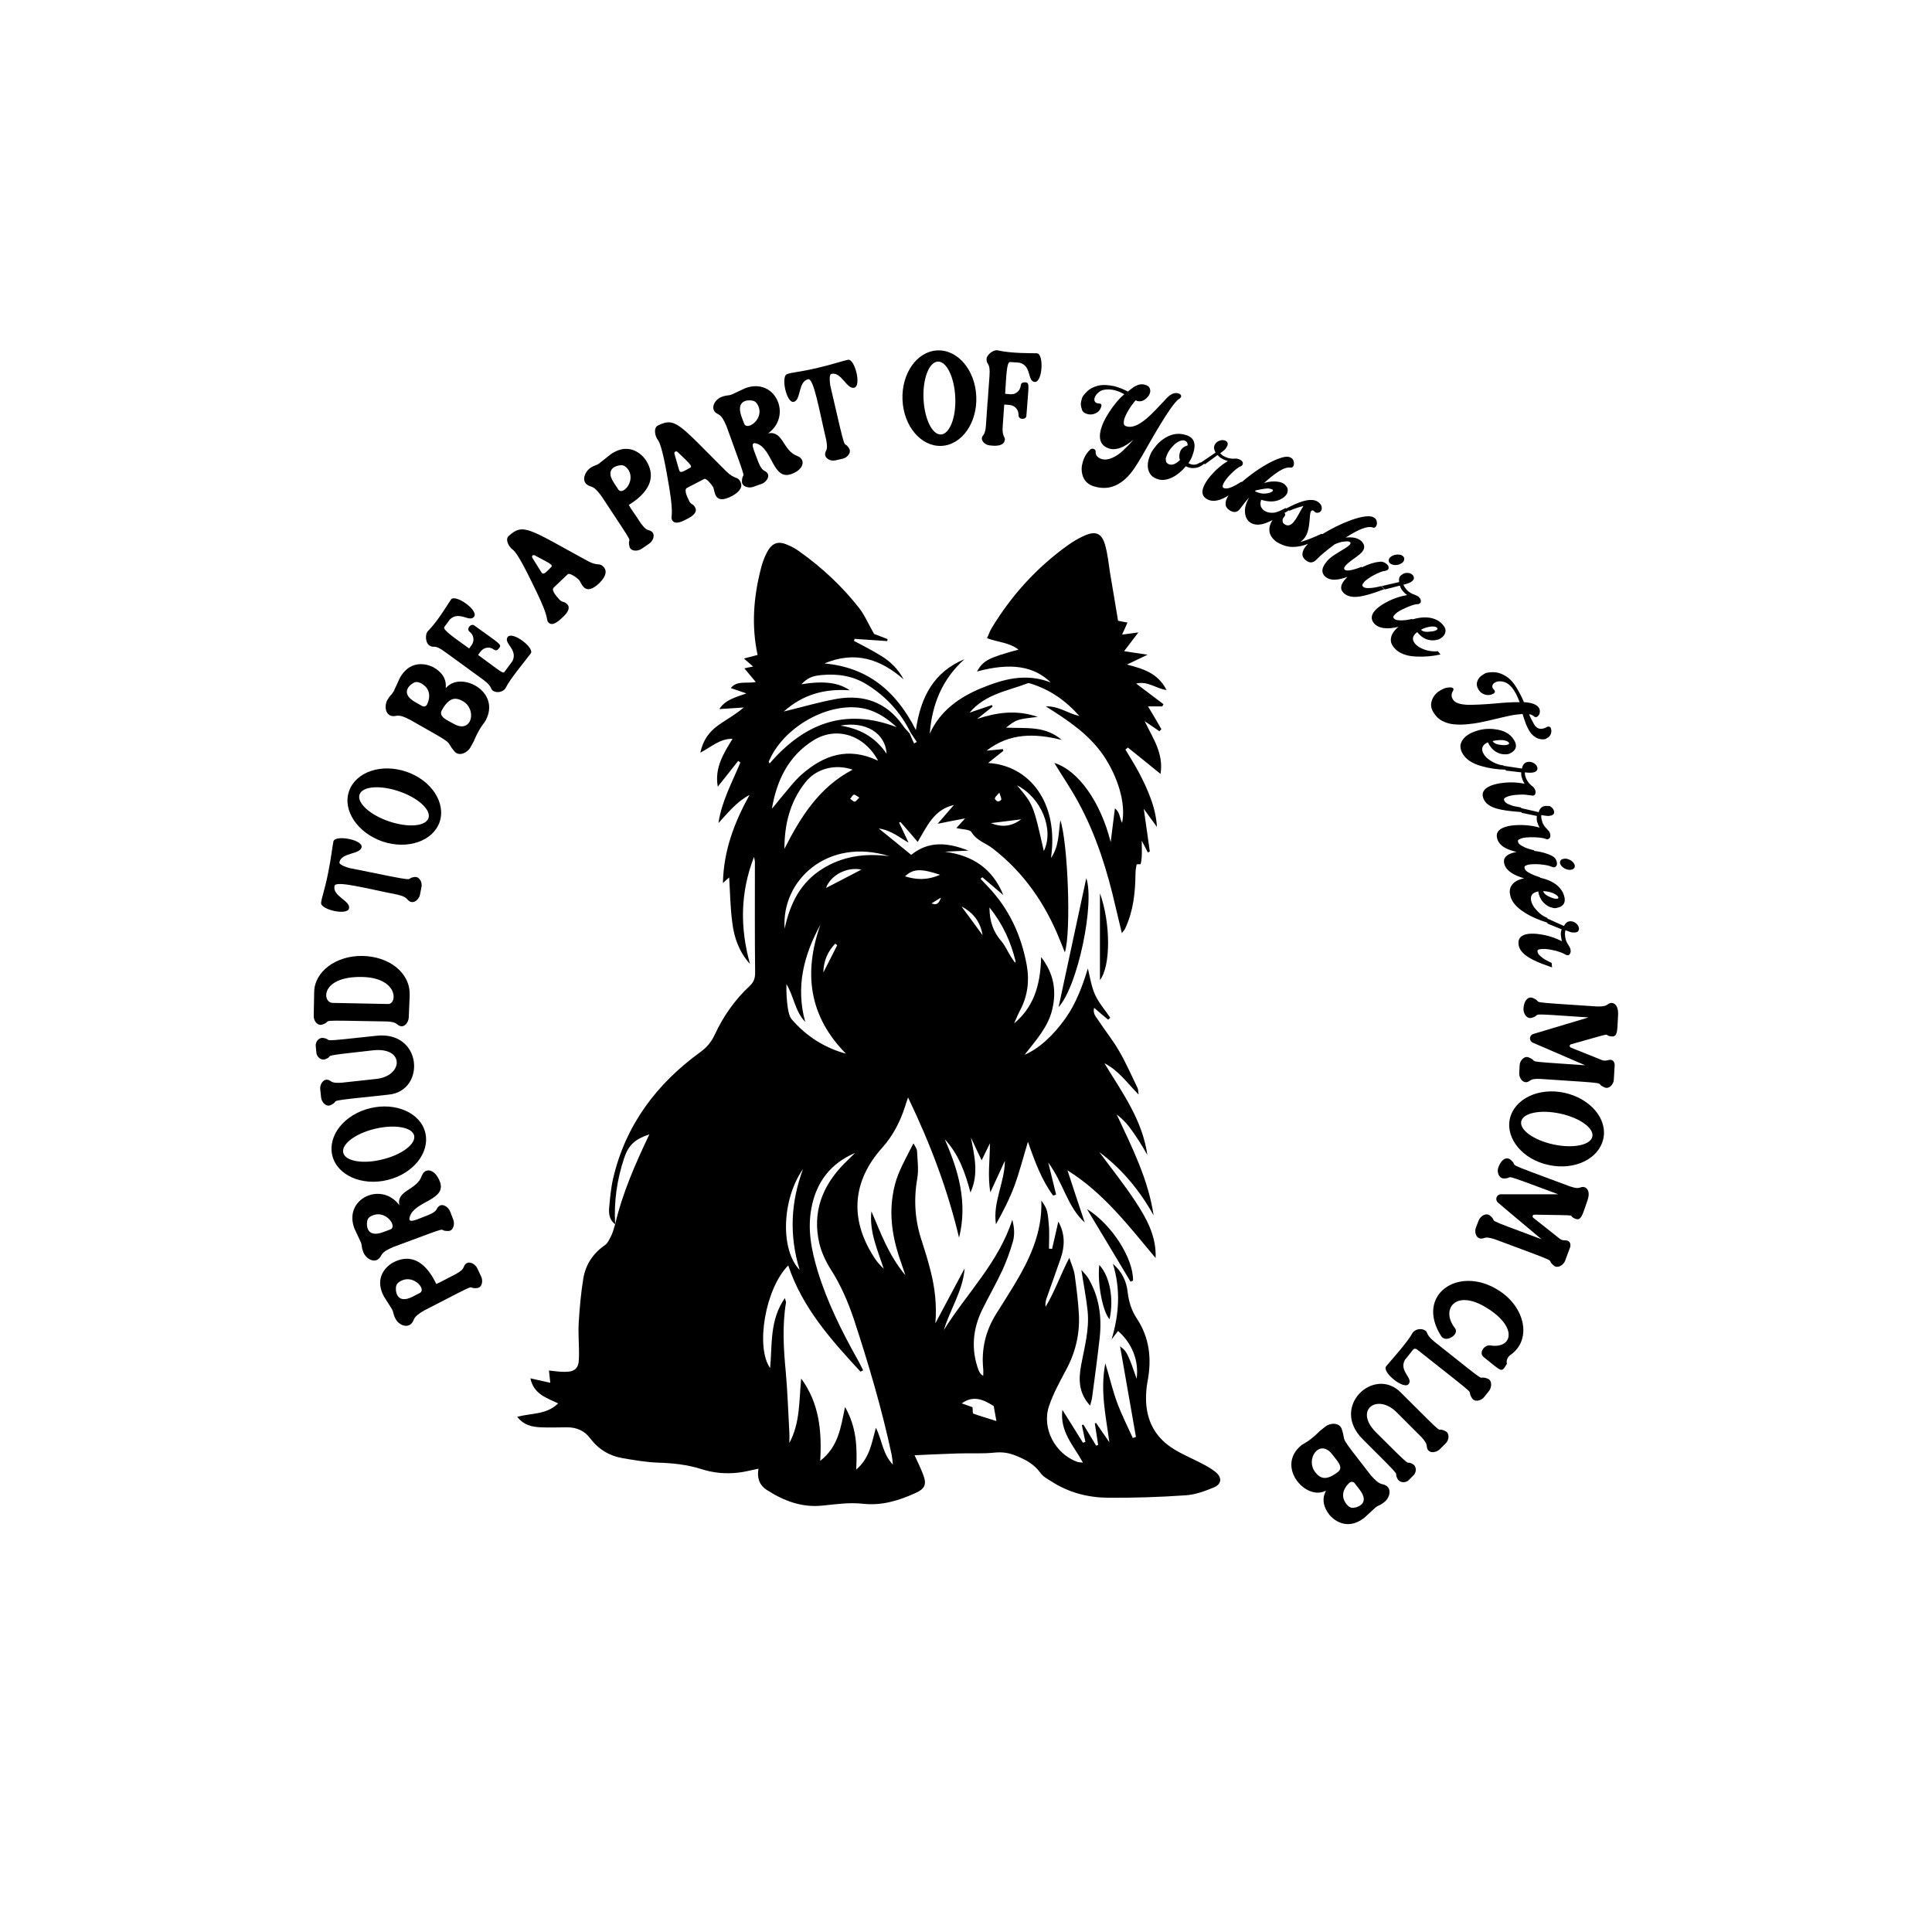 <?xml version="1.0" encoding="UTF-8"?> <!-- Generator: Adobe Illustrator 26.0.3, SVG Export Plug-In . SVG Version: 6.00 Build 0) --> <svg xmlns="http://www.w3.org/2000/svg" xmlns:xlink="http://www.w3.org/1999/xlink" version="1.1" x="0px" y="0px" viewBox="0 0 864 864" style="enable-background:new 0 0 864 864;" xml:space="preserve"> <g id="Layer_4"> </g> <g id="Layer_2"> </g> <g id="Layer_3"> <g> <path d="M213.4,567.1c-1-2-3.8-3.4-5.3-1.7c-1.2,1.3,0,2-4.3,4.4c-5.6,2.8-6.1,3.3-8.7,4.4c-1.5-3-7.5-15.8-19.3-9.6 c-1,0.5-9.3,5.4-4.1,15.2c3.9,6.2,3.5,5.5,3.6,5.7c0.9,1.7,0.3,1.8,1.6,4.3c1.3,2.6,5,4.3,7.1,2.1c1.7-1.8,0-2.6,5.8-5.9 c27.8-14.3,17.5-9.3,23.7-10c2.2-0.3,2.6-3.4,1.6-5.3L213.4,567.1z M187.8,578.2l-3.1,1.6c-7.9,4.1-8-3.5-7.5-4.8 c0.4-1.2,1.4-1.9,2.6-2.4C185.2,570.2,190.7,576.6,187.8,578.2z"></path> <path d="M175.8,557.7c29.3-10.9,18.5-7.1,24.7-7.2c2.2,0,3-3,2.2-5.1l-1.4-3.6c-0.8-2.1-3.4-3.8-5.1-2.3c-1.4,1.2-0.2,2-4.7,3.9 c-4.9,1.8-9.5,4.4-8.2,0.6c2.3-7,16.6-7.3,13.4-15.6c-2.2-5.8-6.7-6.4-8.1-2.5c-2.3,6.5-11.4,6.3-10,13.1 c-8-10.9-25.2-2.9-20.1,10.4l2.8,6c0.8,1.8,0.1,1.8,1.2,4.6c1,2.7,4.5,4.9,6.8,3C171.2,561.3,169.7,560.3,175.8,557.7z M164.4,545.4c0.5-1.1,1.6-1.7,2.9-2.1c5.7-1.7,10.4,5.3,7.3,6.5l-3.2,1.2C163,554.1,163.9,546.5,164.4,545.4z"></path> <path d="M173.3,527.7c11.5-2.8,19-12.2,16.9-21.1c-2.1-8.9-13.2-13.8-24.7-11c-11.5,2.8-19,12.2-16.9,21.1 S161.9,530.5,173.3,527.7z M153.5,515.5c-0.9-3.8,5.4-8.6,14.2-10.7s16.6-0.7,17.5,3s-5.4,8.6-14.2,10.7 C162.3,520.7,154.4,519.3,153.5,515.5z"></path> <path d="M174,489.5c16.5-1.8,14.9-28.6-5.7-26.3c-28.3,3.1-18.6,1.9-23.6,1c-2.2-0.4-3.7,1.8-3.5,3.6l0.3,3.1 c0.2,1.8,2.2,3.6,4.2,2.7c4.3-1.8-4.5-1.1,21.2-3.9c14.2-1.5,13.4,11.5,1.4,12.8l-15.6,1.7c-4.9,0.3-4.3-0.8-6-1.3 c-2.2-0.5-3.7,2.1-3.5,4.2l0.4,3.7c0.2,2.1,2.3,4.4,4.3,3.4C153.3,491.6,142.2,492.9,174,489.5z"></path> <path d="M144.1,458.2c5.9-2-6-2,28.9-1.4c4.9,0.3,4.1,1.4,5.8,2c2.1,0.8,3.9-1.6,4-3.8c0.6-14.1,0.4-9.1,0.4-10.2 c0.2-9.9-9.3-17.1-21.1-17.3c-11.8-0.2-21.5,7-21.6,16.2c0,0-0.2,10.6-0.2,10.6C140.2,456.4,141.9,458.9,144.1,458.2z M161.8,436.9c16.2,0.3,16,11.9,11.9,12.1c-1.8,0-23-0.5-24.9-0.5C144,448.5,143.2,436.6,161.8,436.9z"></path> <path d="M156.1,406.2c0.7-3.4-7.5-5.4-6.5-10c0.5-2.6,14.4,1.2,28.2,3.9c4.8,1.2,3.8,2.1,5.4,3c1.9,1.1,4.1-0.8,4.6-2.9l0.7-3.6 c0.4-2-0.9-4.7-3.1-4.4c-5.6,0.8,5.4,3-29.1-4c-3.5-1-4.6-1.9-4.5-2.6c0.8-4.4,9.2-3.4,9.9-6.7c0.7-3.4-11.9-5.7-12.6-2.6 c-0.5,2.4-1,7.4-2.3,13.8c-1.7,8.5-2.9,11-3.2,13.6C143.2,406.8,155.5,409.6,156.1,406.2z"></path> <path d="M171,376.3c11.2,3.8,22.6-0.1,25.6-8.7c2.9-8.6-3.7-18.7-14.9-22.5s-22.6,0.1-25.6,8.7C153.1,362.3,159.8,372.4,171,376.3 z M160.8,355.3c1.3-3.7,9.2-4.3,17.7-1.4c8.5,2.9,14.4,8.3,13.1,12c-1.3,3.7-9.2,4.3-17.7,1.4C165.4,364.4,159.5,359,160.8,355.3z "></path> <path d="M199.5,307.6c-0.7,0.8,1.8-5-5.7-9.2c-0.9-0.5-9.6-4.8-15,4.8c-3.1,6.7-2.7,6-2.9,6.2c-1,1.7-1.3,1.2-2.7,3.7 c-1.4,2.5-0.9,6.6,2.1,7.1c2.4,0.4,2.2-1.4,8.1,1.7c22.1,12.5,14.9,8.4,19.9,14.2c2,2.3,5.7,0.6,7.1-1.9c1.3-2.4,1.5-2.6,1.8-3.5 c3.4-7.5,4.2-6.4,5.6-9.8C223,308.5,205.7,300.2,199.5,307.6z M190.9,315.2c-0.4,0.7-1.4,1-2.2,0.5l-3-1.7 c-7.7-4.4-1.4-8.6-0.1-8.9c1.2-0.3,2.4,0.2,3.4,0.9C194.7,309.7,190.2,316.4,190.9,315.2z M203.1,323.8c-2.8-1.6-7.2-3.2-5.5-6.2 c3.3-5.9,6.2-5.8,9.3-4.1C213.5,317.2,211,328.2,203.1,323.8z"></path> <path d="M227,284.9c-1.9,2.8,4.7,5.5,2.2,10.7c-0.1,0.1-2.2,3-3.4,4.6c-0.9,1.3-1,0.7-12-7.3l1.1-1.5c1.4-1.9,4.1-2.4,6-0.9 c0.8,0.6,1.6,0.4,2.4-0.8c1.2-1.6-0.1-1.9-11.2-10c-1.6-1.1-3.7,1.6-2.1,2.8c1.9,1.4,2.3,4.1,0.9,6l-1.1,1.5 c-5.9-4.3-12-8.3-11.1-9.6c1.2-1.6,2.4-3.3,2.5-3.4c4.2-4,8.8,1.5,10.8-1.2c2.2-2.9-8.5-10.3-10.3-7.7c-1.2,1.7-5.9,9.7-10.3,14.1 c-1.4,1.4-1.1,5.1,0.4,6.3c2.5,1.8,1.9-0.9,7.3,3.1c6.7,4.9,14,10.2,16.9,12.3c4.1,3,3.3,4.1,4.3,4.9c1.9,1.4,4.9,0.6,5.8-1.1 c2.2-4.4,8.3-11.5,11.2-15.4C239.4,289.9,229.1,282,227,284.9z"></path> <path d="M229.4,245.9c2.2,1.6,6.9,11.2,10.6,18.9c6.2,12.8,3.9,12.1,5.3,13.6c1.8,1.9,4.6-0.7,6.6-2.6c1.9-1.8,3.2-3.9,1.9-5.4 c-1.6-1.9-2.3-0.5-4.1-2.8c-0.3-0.4-3.4-3.5-2.1-4.8l6.3-6c0.8-0.8,4,1.5,4.9,2.4c1.3,1.3,2.5,8,9.3,1.5c2.5-2.5,3.7-5.2,1.8-7.2 c-2-2.1-2.4,0-7.4-2.8c-25.9-14.1-28.5-17-35-11C225.8,241.1,227.4,244.5,229.4,245.9z M239.2,248.4c5.9,3.2,8.4,4.1,7.3,5.2 c-2.2,2.1-3.4,3.9-4.4,2.3l-4-6.4C237.6,248.7,238.3,247.9,239.2,248.4z"></path> <path d="M262.5,216.7c1.9,1.5,2.6-0.2,6.5,5.2c17.2,26.1,11.1,16.4,12.5,22.5c0.5,2.2,3.6,2.3,5.5,1l3.2-2.2 c1.9-1.2,3-4.1,1.2-5.5c-1.5-1.1-2,0.2-4.9-3.8c-3.4-5.3-4-5.7-5.3-8.1c2.8-1.8,14.9-9.1,7.5-20.2c-0.6-0.9-6.4-8.7-15.5-2.5 c-5.8,4.5-5.1,4.1-5.3,4.2c-1.6,1.1-1.7,0.5-4.1,2.1C261.5,211.1,260.1,214.9,262.5,216.7z M278.5,208.1c1.2,0.3,2,1.2,2.7,2.3 c2.9,5.2-2.9,11.3-4.7,8.5l-1.9-2.9C269.7,208.7,277.3,207.8,278.5,208.1z"></path> <path d="M299.3,218.1c2.3,14,0.3,12.7,1.3,14.5c1.2,2.3,4.6,0.6,7-0.7c2.4-1.2,4.2-2.9,3.4-4.7c-1-2.3-2.1-1.1-3.1-3.8 c-0.2-0.5-2.3-4.3-0.7-5.2l7.7-4c1-0.5,3.4,2.6,4,3.6c0.9,1.6,0.2,8.4,8.5,4c3.1-1.7,5-3.9,3.7-6.4c-1.4-2.6-2.3-0.7-6.4-4.7 c-20.9-20.8-22.6-24.4-30.5-20.4c-2,1-1.4,4.7,0.1,6.6C296,199.2,297.9,209.7,299.3,218.1z M303.1,202.2c4.8,4.7,6.9,6.3,5.5,7 c-2.7,1.4-4.4,2.8-4.9,1l-2.1-7.3C301.4,202,302.4,201.5,303.1,202.2z"></path> <path d="M324.9,190.6c10.6,29.4,7,18.6,6.9,24.8c0,2.2,3,3.1,5.1,2.3l3.7-1.3c2.1-0.8,3.9-3.3,2.4-5c-1.2-1.4-2-0.2-3.9-4.8 c-1.7-4.9-4.3-9.5-0.6-8.2c7,2.4,7.1,16.6,15.4,13.6c5.8-2.1,6.5-6.6,2.6-8.1c-6.5-2.4-6.2-11.4-13-10.1 c11-7.9,3.2-25.2-10.2-20.2l-6,2.8c-1.8,0.7-1.8,0.1-4.6,1.1c-2.7,1-4.9,4.4-3,6.7C321.3,185.9,322.3,184.4,324.9,190.6z M337.3,179.4c1.1,0.6,1.7,1.7,2.1,2.9c1.7,5.7-5.4,10.3-6.6,7.2l-1.2-3.2C328.6,177.9,336.1,178.8,337.3,179.4z"></path> <path d="M355,179.7c3.3-0.8,1.8-9,6.4-10.1c2.5-0.6,4.9,13.6,8.1,27.2c0.9,4.9-0.3,4.3-0.5,6.1c-0.2,2.2,2.5,3.4,4.5,3l3.5-0.8 c2-0.5,3.9-2.8,2.7-4.6c-3-4.8-0.5,6.2-8.4-28.1c-0.5-3.6-0.2-5,0.5-5.2c4.4-1.1,6.9,7,10.2,6.2c3.4-0.8,0.2-13.2-2.8-12.5 c-2.4,0.5-7.1,2.1-13.5,3.6c-8.5,2-11.2,1.9-13.7,2.8C349.1,168.2,351.7,180.5,355,179.7z"></path> <path d="M421,199.4c9.1-0.4,16.1-10.3,15.6-22.1c-0.5-11.8-8.3-21-17.4-20.6c-9.1,0.4-16.1,10.3-15.6,22.1 C404.1,190.6,411.9,199.8,421,199.4z M419.4,161.7c3.9-0.2,7.4,7,7.8,16s-2.5,16.4-6.4,16.6s-7.4-7-7.8-16 C412.6,169.3,415.5,161.9,419.4,161.7z"></path> <path d="M441.6,180.2c0,0.2,0,0.5,0,0.7C441.5,180.7,441.5,180.4,441.6,180.2z"></path> <path d="M441.6,179.8c0,0.1,0,0.2,0,0.4C441.6,180.1,441.6,180,441.6,179.8z"></path> <path d="M441.4,182.2C441.4,182.3,441.4,182.3,441.4,182.2L441.4,182.2z"></path> <path d="M441.5,180.9c0,0.2,0,0.4,0,0.5C441.5,181.2,441.5,181.1,441.5,180.9z"></path> <path d="M441.6,179.5c0,0.1,0,0.2,0,0.3C441.6,179.7,441.6,179.6,441.6,179.5z"></path> <path d="M441.5,181.4c0,0.4-0.1,0.8-0.1,0.8C441.4,182.2,441.4,181.9,441.5,181.4z"></path> <path d="M442.8,199.2c1,0.1,6.3,0.9,6.6-2.7c0.1-1.1-1.3-1.3-1-5.6c0.1-1.7,0.6-8.4,0.7-10l2.4,0.2c2.4,0.2,4.1,2.2,4,4.6 c-0.1,2,3.3,2.2,3.5,0.3c1-13.8,1.6-14.8-0.4-15c-1.4-0.1-2,0.4-2.1,1.3c-0.2,2.4-2.2,4.2-4.6,4l-2.4-0.2 c0.5-7.2,0.6-14.3,2.2-14.2c2,0.1,4,0.3,4.2,0.3c5.6,1.4,3.4,8.2,6.8,8.6c3.6,0.3,4.2-12.7,1-12.8c-2.5-0.1-11.4,0.1-17.4-1.3 c-1.9-0.5-4.9,1.8-5.1,3.7c-0.2,3.1,1.8,1.2,1.3,7.8c-0.4,5.7-0.7,9.3-0.8,11.4c0-0.4,0-0.6,0-0.6c0,0.1-0.2,2.6-0.8,11.4 c-0.3,4.4-1.7,4.3-1.8,5.4C438.9,197.6,440.9,199.1,442.8,199.2z"></path> <path d="M486.4,185.2c1.2,0.3,2.4,0.2,3.6-0.4c1.3-0.6,2.1-1.6,2.5-3c0.2-0.7,0-1.2-0.6-1.3c-0.2,0-0.4-0.1-0.6-0.1 c-0.3,0-0.5,0-0.7-0.1c-0.7-0.2-1.1-0.7-1.2-1.4c0-0.3,0-0.6,0.1-0.9c0.2-0.7,0.6-1.4,1.3-2.1c1-1,2.2-1.6,3.7-1.7 c1.5-0.1,2.8,0,3.9,0.3c1.3,0.3,2.8,0.9,4.4,1.8c-2.4,2-4.7,4.8-6.9,8.2c-1.8,2.8-3,5.3-3.6,7.6c-1.2,4.7,0.2,7.5,4.1,8.6 c2.9,0.7,6.4-0.6,10.5-4.1c-1.6,1.9-3.2,3.5-4.8,5s-3.2,2.5-4.8,3.2c-1.6,0.7-3.1,0.9-4.6,0.5c-0.7-0.2-1.3-0.5-1.9-1.1 c-0.6-0.5-0.9-1.3-0.8-2.1c0-0.7-0.3-1.2-1.1-1.4c-0.5-0.1-0.9,0-1.3,0.3c-1.7,1.6-2.9,3.6-3.5,6.1c-0.5,1.7-0.5,3.4-0.1,5 c0.7,2.9,2.6,4.8,5.9,5.6c6.1,1.6,11.4-0.6,16.1-6.5c1.5-1.9,3.8-5.6,6.9-11.1c4.4-7.8,7.9-13.5,10.4-17.1c1.6-2.3,2.9-3.9,4-4.6 c0.5-0.3,0.8-0.7,0.9-1c0-0.2,0-0.3,0-0.5c-0.2-0.5-0.6-0.8-1.3-1c-1-0.3-2.1-0.1-3.1,0.5c-0.9,0.5-1.9,1.4-3,2.7 c-0.6,0.6-1.3,1.4-2.1,2.2c-2.9,3.1-5.2,5.4-7.1,6.8c-3,2.3-5.6,3.2-7.7,2.6c-0.8-0.2-1.3-0.6-1.3-1.2c-0.1-0.6,0-1.2,0.1-1.8 c0.3-1.1,0.9-2.4,1.8-4c1.2-2,2.3-3.5,3.4-4.7c0.3,0.2,0.6,0.3,0.9,0.4c0.5,0.1,1.1,0.1,1.6,0c0.9-0.2,1.6-0.7,2.3-1.3 c0.7-0.7,1.1-1.2,1.3-1.7c0.2-0.4,0.2-0.7,0.3-0.8c0.2-0.7,0.1-1.5-0.2-2.1c-0.3-0.7-1.1-1.2-2.3-1.5c-0.9-0.2-1.8-0.2-2.7,0.1 c-0.9,0.3-1.7,0.7-2.5,1.3c-0.8,0.6-1.5,1.1-2.2,1.7c-2.1-1.1-4.2-1.9-6.1-2.4c-2.8-0.6-5.3-0.7-7.3-0.2c-2,0.5-3.7,1.4-4.9,2.6 c-1.2,1.2-2,2.2-2.2,2.9c-0.2,0.7-0.3,1.1-0.3,1.1c-0.4,1.4-0.3,2.6,0.2,3.8C483.9,184,484.9,184.8,486.4,185.2z"></path> <path d="M585,243.2c-0.4,0.4-0.8,0.8-1.1,1.2c-0.8,1-1.3,2-1.4,3c-0.2,1.2,0.3,2.2,1.4,3.1c1.8,1.5,3.4,1.3,5-0.4 c1.7-1.8,4.4-4,8-6.7c1.4-0.6,2.8-1.1,4.2-1.2c1.4-0.2,2.2-0.1,2.6,0.2c0.4,0.3,0.3,0.7,0,1.1c-0.4,0.5-1.1,1-2,1.6l-4.4,2.7 c-1.7,1.1-3.2,2.2-4.2,3.6c-2.2,2.7-2.3,4.9-0.3,6.6c1.6,1.3,3.9,1.6,7.1,0.8c0.8-0.2,1.7-0.5,2.7-0.8c-0.2,0.2-0.4,0.4-0.6,0.6 c-2.6,2.7-2.9,4.9-1.1,6.6c1.7,1.6,4.2,2.1,7.6,1.5c2.2-0.4,5.1-1.2,8.6-2.5c0.7-0.3,1.4-0.5,2-0.7l-1.4-1.4 c-0.7,0.2-1.6,0.4-2.7,0.6c-1.1,0.2-2.1,0.3-3.2,0.3c-1,0-1.8-0.2-2.2-0.6c-0.4-0.4-0.5-0.8-0.2-1.2s0.5-0.7,0.7-1 c0.9-0.9,2.3-1.9,4.1-2.9c2.3-1.2,4-1.9,5.2-2c0.6-0.1,1-0.3,1.3-0.6c0.2-0.2,0.3-0.4,0.3-0.6c0.1-0.6-0.2-1.3-0.8-1.8 c-0.9-0.8-1.9-1.2-3.1-1.1c-2.3,0.2-5,1-8,2.5l-0.2-0.2c-4.2,1.6-6.7,2-7.5,1.3c-0.3-0.3-0.4-0.6-0.2-1s0.4-0.7,0.6-0.9 c0.6-0.7,1.4-1.4,2.6-2.3l2.1-1.5c1.1-0.8,1.9-1.5,2.5-2.1c1-1.2,1.3-2.3,0.9-3.4c-0.3-0.7-0.7-1.3-1.3-1.8 c-1.6-1.3-3.8-1.7-6.8-1.4c5.9-3.8,9.9-5.3,12.1-4.5c0.6,0.2,1,0.1,1.3-0.3c0.5-0.6,0.7-1.4,0.5-2.3c-0.1-0.7-0.4-1.2-0.9-1.6 c-1.7-1.4-5.3-1-10.9,1c-4.3,1.6-8.5,3.7-12.6,6.2l-0.3-0.2c-3.8,1.8-7,3-9.5,3.7c0.8-0.6,1.5-1.3,2.1-2.1 c0.9-1.3,1.5-3.1,1.8-5.3c0.1-1,0.2-1.9,0.3-2.8c0.1-2,0.3-3.2,0.6-3.6c0.1-0.2,0.3-0.3,0.4-0.3c0.3-0.1,0.5,0,0.7,0.1l0.7,0.6 c0.4,0.3,0.8,0.4,1.3,0.3c0.6-0.1,1.1-0.4,1.4-0.9c0.3-0.5,0.4-1.1,0.2-1.9c-0.2-0.8-0.7-1.4-1.5-2c-1.7-1.2-4.1-1.2-7.3-0.2 c-1.9,0.6-4.1,1.6-6.6,2.9c-0.2,0.1-0.3,0.2-0.4,0.2l-0.3-0.2c-2.2,1.2-4,2-5.4,2.1s-2.7-0.1-3.9-0.8c-0.8-0.5-1.3-1.1-1.7-1.9 c-0.3-0.8-0.3-1.9,0.1-3.1c3.2,1,6,1,8.2,0c1.6-0.7,2.6-1.5,3.2-2.5c0.1-0.1,0.2-0.3,0.2-0.4c0.4-1.1,0.4-2-0.1-2.8 c-0.5-0.7-1-1.3-1.6-1.6c-0.5-0.3-1.2-0.6-2-0.7c-2.1-0.4-4.3-0.2-6.6,0.5c2.2-2,4.3-3.7,6.4-5.1c2.2-1.4,4-2,5.3-1.8 c0.6,0.1,1-0.1,1.3-0.5c0.4-0.7,0.5-1.5,0.2-2.4c-0.2-0.7-0.6-1.2-1.2-1.5c-1-0.6-2.4-0.6-4.3,0c-1.9,0.6-4,1.5-6.3,2.8 c-2.3,1.3-4.6,2.8-6.9,4.5c-1.6,1.2-3.1,2.4-4.5,3.6l-0.3-0.1c-0.6,0.4-1.4,0.9-2.3,1.4c-1,0.5-1.9,1-2.9,1.3 c-1,0.3-1.8,0.3-2.4,0.1c-0.5-0.2-0.7-0.6-0.6-1.1c0.1-0.5,0.3-0.8,0.4-1.1c0.6-1.1,1.6-2.5,3.1-4c0.8-0.8,1.6-1.6,2.4-2.2 s1.4-1.1,2-1.3c0.5-0.2,0.9-0.5,1-0.9c0.1-0.2,0.1-0.4,0.1-0.7c-0.1-0.6-0.6-1.1-1.4-1.5c-0.4-0.2-0.9-0.3-1.3-0.4 c-0.4,0-0.8,0-1.2,0c-0.6,0.1-1.1,0-1.8-0.1c-0.7-0.1-1.3-0.3-1.8-0.5l-0.8-0.4c-0.7-0.3-1.3-0.8-1.8-1.4c1.4-1,2.2-1.7,2.5-2.2 c0.3-0.5,0.5-0.8,0.6-1c0.2-0.5,0.3-0.9,0.2-1.3c-0.1-0.5-0.5-0.9-1-1.1c-0.8-0.4-1.7-0.4-2.7,0c-1,0.4-1.7,1-2.1,1.9 c-0.5,1-0.3,2.1,0.4,3.4l-6.6,4.5l-0.3-0.1c-1.4,1-2.9,1.3-4.4,0.7c-0.3-0.1-0.6-0.2-0.8-0.4c0.8-1.2,1.4-2.3,1.8-3.5 c0.5-1.4,0.8-2.6,0.9-3.8c0.1-2.5-0.9-4.1-3.1-5c-3.4-1.3-6.7-1-10,1c-1.5,0.9-2.8,2-3.9,3.3c-1,1.2-1.7,2.2-2.2,3 c-0.3,0.6-0.6,1.2-0.8,1.8c-1.2,3-1.2,5.6-0.1,7.6c0.6,1.2,1.6,2,3.1,2.6c1.5,0.6,3,0.7,4.6,0.3c1.6-0.4,3.1-1.1,4.6-2.2 c1.5-1.1,2.8-2.3,3.9-3.7c0.3,0.2,0.6,0.3,0.9,0.4c0.9,0.4,2,0.5,3.1,0.4c1.4-0.1,2.8-0.7,4.2-1.9l0.4,0.2l5.6-4.1 c0.6,0.7,1.1,1.1,1.6,1.4c0.5,0.3,0.8,0.4,0.9,0.5c0.7,0.3,1.4,0.6,2.1,0.8c-2.9,1.7-5.5,4-7.9,6.8c-1.1,1.3-2,2.7-2.7,4.1 c-1.4,3-0.9,5.1,1.6,6.3c2.1,1,4.6,0.7,7.7-0.9c0.5-0.3,1.1-0.6,1.7-1c0,0-0.1,0.1-0.1,0.1l-0.4,0.6c-0.6,1.1-1,2.2-0.9,3.2 c0,1.2,0.7,2.1,1.9,2.9c2,1.2,3.6,0.8,4.9-1.2c0.9-1.2,2.1-2.8,3.8-4.7c-1.5,2.6-2.2,4.9-1.9,7c0.2,2.1,1.1,3.5,2.5,4.4 c2,1.2,4.6,1.1,7.8-0.3c0.6-0.3,1.3-0.6,2-0.9c-1.1,1.6-1.6,3.3-1.4,5c0.2,1.7,1.2,3.2,3,4.6c2.5,1.6,5,2.4,7.4,2.4 C580.3,244.6,582.7,244.1,585,243.2z M527.8,201.9c-0.5,1.4-0.6,2.6-0.1,3.8c-0.8,0.8-1.6,1.4-2.5,1.8s-1.7,0.4-2.5,0.1 c-0.7-0.3-1.2-0.8-1.3-1.5c-0.1-0.7-0.1-1.3,0.1-1.7l0.3-0.8c0.7-1.8,1.9-3.4,3.5-4.9c0.8-0.7,1.6-1.2,2.4-1.5 c0.8-0.3,1.5-0.4,2.2-0.1c0.8,0.3,1.3,1,1.2,2.1C529.4,199.7,528.3,200.6,527.8,201.9z M561.2,219.7l0.4-0.4c3.2-0.7,5.2-1,6-0.8 c0.7,0.1,1.2,0.3,1.4,0.4c0.3,0.2,0.3,0.4,0.2,0.6c-0.4,0.6-1.4,1-3,1.2C564.7,220.9,563.1,220.6,561.2,219.7z M574.4,234.4 c-0.5-0.3-0.8-0.8-0.8-1.3c-0.1-0.5,0-1,0.3-1.5l0.5-0.6c0.5-0.7,0.5-1.2,0-1.6c0,0,0,0,0,0c0.1-0.1,0.2-0.2,0.4-0.2l1.6-1 l0.3,0.2c2.2-1,4.2-1.6,6.2-2.1c-0.6,1-1.2,1.9-1.7,2.9c-0.8,1.5-1.5,2.7-2.2,3.6C577.5,235,575.9,235.5,574.4,234.4z"></path> <path d="M623.8,252.7c0.9,0,1.8-0.1,2.6-0.6c0.4-0.2,0.8-0.5,1-0.7c0.3-0.3,0.4-0.6,0.5-0.9c0.2-0.6,0.1-1.2-0.4-1.7 c-0.5-0.5-1.2-0.8-2.2-0.8c-0.9,0-1.8,0.1-2.7,0.6c-0.4,0.2-0.7,0.5-1,0.7c-0.3,0.3-0.4,0.6-0.5,0.9c-0.2,0.6,0,1.2,0.5,1.7 C622.2,252.4,622.9,252.6,623.8,252.7z"></path> <path d="M625.7,260.3l-7.8,1.8l1.4,1.5l6.7-1.7c0.3,0.8,0.6,1.5,0.9,1.9c0.4,0.4,0.6,0.7,0.7,0.8c0.5,0.6,1.1,1.1,1.7,1.5 c-3.3,0.6-6.6,1.7-9.8,3.5c-1.5,0.8-2.9,1.8-4,2.8c-2.4,2.3-2.7,4.5-0.9,6.5c1.6,1.7,4.1,2.3,7.5,2c1-0.1,2.1-0.3,3.3-0.6 c-2.1,1.8-3.3,3.6-3.4,5.6c-0.1,1.3,0.4,2.5,1.4,3.7c2,2.4,5.2,3.8,9.8,4c3.6,0.2,7.2-0.1,11-0.9l-1.2-1.5 c-1.1,0.2-2.3,0.1-3.6-0.1c-1.3-0.2-2.6-0.6-3.8-1.2c-1.2-0.6-2.2-1.3-2.9-2.2c-0.6-0.8-0.9-1.5-0.8-2.4c0.1-0.8,0.6-1.6,1.6-2.4 l0.3-0.2c1.2,1.5,2.5,2.5,3.9,3.1c1.4,0.5,2.7,0.7,4,0.5c1.3-0.2,2.1-0.4,2.5-0.8l0.7-0.5c0.8-0.6,1.3-1.4,1.5-2.4 c0.2-0.9-0.1-1.9-0.9-2.9c-2-2.5-4.9-3.7-8.8-3.6c-1.7,0.1-3.4,0.4-5,0.9l-0.2-0.2c-0.7,0.2-1.6,0.3-2.7,0.5 c-1.1,0.1-2.1,0.2-3.2,0.1c-1-0.1-1.8-0.3-2.2-0.8c-0.4-0.4-0.4-0.8-0.1-1.2s0.6-0.7,0.8-0.9c0.9-0.9,2.4-1.7,4.4-2.6 c1.1-0.5,2.1-0.9,3-1.2c1-0.3,1.7-0.5,2.3-0.5s1-0.2,1.3-0.5c0.2-0.2,0.3-0.4,0.3-0.6c0.1-0.6-0.1-1.3-0.7-1.9 c-0.3-0.4-0.7-0.6-1.1-0.8c-0.4-0.2-0.7-0.3-1.1-0.5c-0.5-0.1-1.1-0.4-1.6-0.7c-0.6-0.4-1.1-0.7-1.5-1.1l-0.6-0.7 c-0.5-0.6-0.9-1.2-1.2-1.9c1.6-0.4,2.7-0.8,3.2-1.1s0.8-0.6,0.9-0.7c0.4-0.4,0.6-0.7,0.6-1.1c0-0.5-0.1-1-0.5-1.4 c-0.6-0.7-1.5-1-2.5-1c-1,0-1.9,0.3-2.6,1C625.8,257.7,625.5,258.8,625.7,260.3z M639.9,280.2c1.4-0.1,2.3,0,2.8,0.6 c0.2,0.3,0.2,0.5-0.1,0.8c-0.5,0.4-1.3,0.7-2.5,0.8c-0.9,0.1-1.8,0.2-2.7,0.1c-0.9-0.1-1.5-0.4-1.9-0.9 C636.9,280.8,638.5,280.4,639.9,280.2z"></path> <path d="M643.9,308.9c-1.1,0.6-1.9,1.4-2.6,2.4c-0.7,1-1.1,2.1-1.3,3.4c-0.1,1.3,0.2,2.5,1,3.8c1,1.7,2.3,3,3.8,3.8 c1.5,0.8,3.3,1.4,5.2,1.6s3.9,0.2,6.1,0s4.3-0.5,6.6-1s4.4-0.9,6.6-1.5c2.2-0.5,4.2-1,6.2-1.4c2-0.4,3.8-0.6,5.4-0.7 c1,3.3,1.9,5.7,2.8,7.2c0.8,1.4,1.7,2.4,2.7,3c1,0.7,1.9,1,2.9,1.1c1,0.1,1.6,0,2-0.2c0.4-0.2,0.6-0.3,0.7-0.4 c0.7-0.4,1.2-0.9,1.5-1.7c0.3-0.7,0.4-1.6,0.1-2.5c0-0.1-0.1-0.2-0.1-0.3c-0.1-0.2-0.3-0.4-0.6-0.5c-0.4-0.1-0.7-0.1-1.1,0.1 c-1.1,0.7-2.2,0.9-3.2,0.8c-1-0.2-1.9-0.8-2.5-1.9c-0.8-1.4-1.6-2.9-2.3-4.6c0.8,0.1,1.5,0.4,2,0.8c0.5,0.5,1,0.6,1.5,0.4 c0.7-0.4,1.2-1.1,1.3-2c0.1-0.7,0-1.3-0.3-1.9c-0.9-1.6-3.2-2.5-6.8-2.7c-0.9-2.2-2-4.3-3.2-6.3c-1.5-2.5-3.2-4.4-5.2-5.5 c-1.8-1.1-3.6-1.6-5.3-1.6c-1.7,0-2.9,0.2-3.6,0.5c-0.7,0.4-1,0.6-1,0.6c-1.2,0.7-2.1,1.7-2.5,2.9c-0.5,1.2-0.3,2.4,0.5,3.8 c0.7,1.1,1.6,1.8,2.8,2.2c1.3,0.4,2.6,0.3,3.9-0.4c0.6-0.4,0.8-0.9,0.5-1.4c-0.1-0.2-0.2-0.3-0.4-0.5c-0.2-0.2-0.3-0.3-0.4-0.5 c-0.2-0.4-0.3-0.8-0.2-1.2c0.2-0.6,0.5-1,1.2-1.4c0.7-0.4,1.5-0.6,2.6-0.5c2.4,0.1,4.5,1.7,6.2,4.6c0.9,1.5,1.6,3.1,2.2,4.7 c-3.4,0-7.1,0.2-11,0.6c-5.6,0.5-9.6,0.6-11.9,0.6c-3.8-0.1-6.1-0.9-7-2.5c-0.7-1.1-0.7-2.3-0.1-3.4c0.4-0.6,0.5-1.1,0.3-1.4 c-0.2-0.3-0.7-0.5-1.5-0.5c-1.4,0.1-2.4,0.3-3,0.7C644.3,308.6,644,308.8,643.9,308.9z"></path> <path d="M690.3,360.6c-1,0.3-1.8,1.2-2.2,2.6l-7.8-1.8l-0.1-0.3c-0.7-0.1-1.6-0.3-2.7-0.5s-2.1-0.6-3-1c-0.9-0.4-1.5-0.9-1.8-1.6 c-0.2-0.5-0.1-0.9,0.3-1.2c0.4-0.2,0.8-0.4,1-0.5c1.2-0.5,2.9-0.8,5-0.9c1.2-0.1,2.3-0.1,3.3,0c1,0.1,1.8,0.2,2.3,0.3s1,0.2,1.4,0 c0.2-0.1,0.4-0.2,0.5-0.5c0.3-0.6,0.3-1.2,0-2c-0.2-0.5-0.4-0.8-0.7-1.1c-0.3-0.3-0.6-0.6-0.9-0.8c-0.4-0.3-0.9-0.8-1.3-1.3 c-0.4-0.6-0.8-1.1-1-1.6l-0.3-0.8c-0.3-0.7-0.4-1.5-0.4-2.2c1.7,0.2,2.8,0.2,3.4,0.1c0.6-0.1,0.9-0.2,1.1-0.3 c0.5-0.2,0.8-0.5,1-0.8c0.2-0.5,0.2-1,0-1.5c-0.3-0.8-1-1.5-2-1.9c-1-0.4-1.9-0.4-2.8-0.1c-1,0.4-1.7,1.3-2,2.8l-8-1.2l0.1,0.3 l-0.3-0.5c-1.1-0.1-2.3-0.4-3.5-0.9c-1.2-0.5-2.4-1.2-3.4-2c-1-0.8-1.8-1.7-2.3-2.8c-0.4-0.9-0.5-1.7-0.2-2.5 c0.3-0.8,0.9-1.4,2.1-2l0.3-0.1c0.8,1.7,1.9,3,3.1,3.9c1.2,0.8,2.5,1.3,3.7,1.4c1.3,0.1,2.1,0,2.7-0.2l0.8-0.4 c0.9-0.5,1.6-1.1,2-2c0.4-0.9,0.3-1.9-0.2-3c-1.4-2.9-4-4.7-7.7-5.4c-2.7-0.5-5.5-0.5-8.3,0.2c-1.1,0.3-2.3,0.7-3.4,1.2 c-2.6,1.2-4.2,2.9-4.8,4.8c-0.4,1.2-0.2,2.5,0.5,4c1.4,2.8,4.3,4.9,8.7,6.1c3.4,1,7,1.5,10.8,1.6l0.1,0.4l6.9,0.8 c0,0.9,0,1.6,0.2,2.1s0.3,0.8,0.3,1c0.3,0.7,0.6,1.4,1,2c-3.3-0.7-6.8-0.8-10.4-0.3c-1.7,0.2-3.3,0.6-4.8,1.2 c-3.1,1.3-4.2,3.2-3.2,5.7c0.8,2.1,2.9,3.7,6.3,4.6c2.2,0.6,5.1,1,8.8,1.3c0.7,0,1.3,0.1,1.9,0.2l0.1,0.3l6.8,1.4 c-0.1,0.9-0.1,1.6,0,2.1c0.1,0.5,0.2,0.9,0.3,1c0.2,0.7,0.5,1.4,0.9,2.1c-3.2-0.9-6.7-1.3-10.4-1.1c-1.7,0.1-3.4,0.3-4.9,0.8 c-3.2,1-4.4,2.8-3.6,5.4c0.7,2.2,2.6,3.9,5.9,5c0.8,0.3,1.7,0.5,2.7,0.8c-0.3,0.1-0.7,0.1-1,0.2c-3.6,0.9-5.1,2.5-4.5,5 c0.5,2.2,2.4,4,5.6,5.4c0.9,0.4,2,0.8,3.3,1.2c-2.7,0.5-4.6,1.6-5.7,3.3c-0.7,1.1-0.9,2.4-0.6,3.9c0.5,3.1,2.8,5.8,6.7,8.2 c3,1.9,6.4,3.3,10,4.4l0,0.4l6.4,2.6c-0.3,0.8-0.4,1.5-0.4,2.1c0,0.5,0.1,0.9,0.1,1c0.1,0.8,0.2,1.5,0.4,2.2 c-3-1.5-6.3-2.6-9.9-3.1c-1.7-0.3-3.4-0.3-4.9-0.2c-3.3,0.4-4.9,1.9-4.6,4.6c0.2,2.3,1.8,4.3,4.8,6.1c2,1.2,4.7,2.4,8.2,3.6 c0.7,0.3,1.4,0.5,2,0.7l-0.2-2c-0.7-0.3-1.5-0.7-2.4-1.2c-1-0.5-1.8-1.1-2.6-1.8c-0.8-0.7-1.2-1.3-1.3-2c-0.1-0.6,0.1-0.9,0.6-1 s0.8-0.2,1.2-0.2c1.3-0.1,3,0,5.1,0.5c1.1,0.2,2.2,0.5,3.2,0.9c1,0.3,1.7,0.7,2.2,1c0.5,0.3,0.9,0.4,1.3,0.4 c0.2,0,0.4-0.1,0.6-0.3c0.5-0.5,0.7-1.1,0.6-2c-0.1-0.5-0.2-0.9-0.4-1.3c-0.2-0.4-0.4-0.7-0.6-1c-0.3-0.4-0.6-1-0.9-1.6 c-0.3-0.7-0.4-1.3-0.5-1.8l-0.1-0.9c-0.1-0.8,0-1.6,0.2-2.3c1.6,0.6,2.6,1,3.2,1c0.6,0,1,0,1.2,0c0.5-0.1,0.9-0.2,1.2-0.5 c0.3-0.4,0.5-0.9,0.4-1.4c-0.1-0.9-0.6-1.7-1.4-2.3c-0.8-0.6-1.7-0.9-2.7-0.8c-1.1,0.1-1.9,0.8-2.6,2.1l-7.3-3.3l0,0.3l-0.1-0.6 c-1-0.4-2.1-1-3.1-1.8c-1-0.8-1.9-1.8-2.7-2.8c-0.8-1.1-1.3-2.2-1.5-3.3c-0.2-1,0-1.8,0.4-2.5c0.5-0.7,1.3-1.1,2.5-1.4l0.3-0.1 c0.3,1.9,1,3.4,2,4.6c1,1.1,2,1.9,3.2,2.4c1.2,0.4,2,0.6,2.6,0.5l0.9-0.2c1-0.2,1.8-0.6,2.5-1.4c0.6-0.7,0.8-1.7,0.6-3 c-0.6-3.1-2.6-5.6-6-7.3c-1.6-0.8-3.2-1.3-5-1.7l0-0.2c-0.7-0.2-1.6-0.5-2.6-0.9c-1-0.4-2-0.9-2.8-1.4s-1.4-1.1-1.5-1.8 c-0.1-0.6,0-0.9,0.5-1.1c0.4-0.2,0.8-0.3,1.1-0.4c1.2-0.3,2.9-0.3,5-0.2c2.6,0.2,4.4,0.6,5.5,1.1c0.5,0.2,1,0.3,1.4,0.2 c0.2-0.1,0.4-0.2,0.6-0.4c0.4-0.5,0.5-1.2,0.3-2c-0.3-1.2-0.9-2-2-2.6c-2.1-1.1-4.8-1.9-8.1-2.3l-0.1-0.3 c-0.7-0.1-1.6-0.4-2.6-0.7c-1-0.3-2-0.8-2.9-1.3c-0.9-0.5-1.5-1.1-1.6-1.7c-0.2-0.5,0-0.9,0.4-1.1c0.4-0.2,0.8-0.4,1.1-0.5 c1.2-0.4,2.9-0.5,5.1-0.5c1.2,0,2.3,0.1,3.3,0.2c1,0.1,1.8,0.3,2.3,0.5c0.5,0.2,1,0.3,1.3,0.1c0.2-0.1,0.4-0.2,0.6-0.4 c0.4-0.5,0.4-1.2,0.2-2c-0.1-0.5-0.3-0.9-0.6-1.2c-0.3-0.3-0.5-0.6-0.8-0.9c-0.4-0.4-0.8-0.8-1.2-1.4c-0.4-0.6-0.7-1.1-0.8-1.6 l-0.3-0.9c-0.2-0.8-0.3-1.5-0.2-2.3c1.7,0.3,2.8,0.4,3.3,0.4c0.6-0.1,0.9-0.2,1.1-0.2c0.5-0.2,0.9-0.4,1.1-0.7 c0.3-0.4,0.3-0.9,0.1-1.5c-0.3-0.9-0.9-1.5-1.8-2C692.1,360.4,691.2,360.3,690.3,360.6z M672.2,331c1.4,0.2,2.3,0.6,2.6,1.2 c0.2,0.3,0,0.6-0.3,0.7c-0.6,0.3-1.4,0.4-2.7,0.3c-0.9-0.1-1.8-0.2-2.6-0.5c-0.8-0.3-1.4-0.7-1.7-1.3 C669.2,331,670.8,330.9,672.2,331z M694.7,399.5c1.3,0.6,2,1.2,2.2,1.8c0.1,0.3-0.1,0.5-0.5,0.6c-0.6,0.1-1.5,0-2.6-0.5 c-0.9-0.3-1.7-0.7-2.4-1.2c-0.7-0.5-1.1-1.1-1.3-1.7C691.8,398.6,693.4,398.9,694.7,399.5z"></path> <path d="M699.1,388c0.7,0.5,1.6,0.9,2.5,1c0.5,0,0.9,0,1.2-0.1c0.4-0.1,0.7-0.2,0.9-0.4c0.5-0.4,0.7-1,0.5-1.6 c-0.2-0.7-0.6-1.3-1.4-1.9c-0.7-0.5-1.6-0.9-2.5-1c-0.5,0-0.9,0-1.2,0.1c-0.4,0.1-0.7,0.2-0.9,0.4c-0.5,0.4-0.7,1-0.5,1.7 C697.9,386.8,698.3,387.4,699.1,388z"></path> <path d="M720.1,448.6c-1.7,0.5-1,1.6-5.9,1.5c-34.8-2.3-23-1.4-28.7-3.8c-1.5-0.7-3.9,0.3-4.2,4.8c-0.1,2.1,1.5,4.7,3.6,4.1 c5.7-1.6-5.1-2.3,25.5-0.2l-24.7,7.4c-1.9,0.6-2,3.1-0.2,3.9c8.5,3.7,22.9,9.9,23.4,10.1c-30.5-2.1-19.7-1.2-25.2-3.5 c-2-0.9-4,1.4-4.1,3.4l-0.2,3.6c-0.1,2.1,1.5,4.5,3.6,4c1.7-0.5,1-1.6,5.9-1.4c34.8,2.3,23,1.4,28.7,3.8c2,0.9,4-1.4,4.1-3.4 c0.1-1.4,0.3-5.2,0.4-6.6c0,0,0-3-2.9-2.2c-0.8,0.2-1.7,0.3-2.5,0.1l-14.2-5.7c-0.7-0.3-0.7-1.3,0.1-1.5 c22.4-6.3,12.9-3.9,18.3-3.5c2.8,0.2,2.3-3.7,2.7-9.3C723.9,449.4,721.7,448.2,720.1,448.6z"></path> <path d="M699.6,488.7c-11.5-2.5-22.4,2.7-24.4,11.7c-1.9,8.9,5.9,18.2,17.4,20.6c11.5,2.5,22.4-2.7,24.4-11.7 S711.1,491.2,699.6,488.7z M712.1,508.3c-0.8,3.8-8.6,5.4-17.4,3.5c-8.8-1.9-15.2-6.5-14.4-10.3c0.8-3.8,8.6-5.4,17.4-3.5 C706.5,499.9,712.9,504.5,712.1,508.3z"></path> <path d="M708,530.8c-1.8,0-1.4,1.3-6.1-0.3c-32.7-12.2-21.7-7.9-26.4-11.9c-1.3-1.1-3.8-0.9-5.4,3.4c-0.8,2,0.1,4.9,2.3,5 c5.9,0.1-4.3-3.6,24.5,7.1l-25.7,0c-1.9,0-2.8,2.4-1.3,3.7c7,6,19.1,16,19.5,16.4c-28.7-10.7-18.5-6.8-23.1-10.6 c-1.7-1.4-4.2,0.2-5,2.1l-1.3,3.4c-0.7,1.9,0.1,4.8,2.4,4.8c1.8,0,1.4-1.2,6.1,0.3c32.7,12.2,21.7,7.9,26.4,11.8 c1.7,1.4,4.2-0.2,5-2.1c0.5-1.3,1.8-4.9,2.3-6.2c0,0,0.8-2.9-2.1-3c-0.8,0-1.7-0.1-2.4-0.6l-12-9.5c-0.6-0.5-0.3-1.4,0.5-1.4 c23.3,0.4,13.4,0,18.5,1.9c2.6,1,3.3-2.9,5.2-8.2C711.4,532.7,709.6,530.9,708,530.8z"></path> <path d="M669.8,576.8c-17.8-11-37,2.4-25.3,20.7c2.1,3.3,8.3-0.8,6.2-3.5c-6.6-8.3,0.1-17.9,14.2-9.1c14.1,8.7,11.4,18.3,1.7,16.8 c-2.9-0.5-5.4,3.4-3.1,5.2c8.5,6.7,7.8,7.2,10.4,3c-0.4-1.5,0.3-3,1.5-3.9C685.3,599.2,682.1,584.3,669.8,576.8z"></path> <path d="M665.2,616.5c-6-2.1,3.6,5.2-23.5-16.3c-3.9-3.1-3.2-4.3-4.1-5c-1.8-1.5-4.9-0.8-5.9,0.9c-2.4,4.3-8.7,11.2-11.8,14.9 c-2.1,2.5,8,10.8,10.1,7.9c2-2.7-4.5-5.7-1.7-10.8c0.1-0.1,2.4-2.9,3.6-4.5c0.4-0.5,1.1-0.6,1.7-0.2 c31.2,24.7,21.3,16.5,24.7,21.9c1.2,1.9,4.1,1.1,5.4-0.5l2.3-2.9C667.2,620.2,667.3,617.2,665.2,616.5z"></path> <path d="M646.4,640c-5.5-2.6,2.6,5.2-20.1-17.4c-11.8-11.7-31.6,6.4-16.9,21c20.2,20.1,13.2,13.3,15.6,17.8c1.1,1.9,3.8,1.8,5,0.5 l2.2-2.2c1.3-1.3,1.4-4-0.5-5c-4.1-2.2,2,4.2-16.3-14.1c-10.1-10.1,0.5-17.6,9.1-9.1l11.1,11.1c3.3,3.6,2,3.8,2.8,5.5 c1,2,4,1.5,5.5,0l2.7-2.7C648,644,648.4,641,646.4,640z"></path> <path d="M619.9,664.4c-2-1.3-2.5,0.4-6.9-4.7c-15.6-20-10.5-13.5-13-20.7c-1-2.9-5.1-2.8-7.3-1c-2.1,1.7-2.4,1.8-3,2.5 c-6,5.7-6.4,4.3-8.9,6.9c-9.4,9.5,3.4,23.7,12,19.3c1-0.5-3.6,3.9,1.7,10.7c0.7,0.9,7,8.1,15.7,1.3c5.4-5,4.8-4.4,5-4.6 c1.6-1.2,1.7-0.6,3.9-2.4C621.4,670,622.5,666,619.9,664.4z M598.4,658.2c-5.3,4.2-8,3-10.2,0.2c-4.6-5.9,1.9-15.2,7.5-8.1 C597.6,652.9,601.1,656.1,598.4,658.2z M604.6,674.3c-1.2-0.2-2.1-1.1-2.8-2.1c-3.8-5.6,3-10.1,1.8-9.2c0.7-0.5,1.7-0.4,2.2,0.3 l2.1,2.7h0C613.4,673,605.9,674.5,604.6,674.3z"></path> <path d="M543.5,658.2c-1.9-1.5-4.1-2.7-6.2-3.8c-4-2.1-8.2-3.8-12.1-6.2c-8.5-5.1-12.6-12.8-12.7-22.6c0-2.6,0.2-5.3,0.7-7.9 c1.9-10,0.9-19.5-4.9-28.2c-2.3-3.5-3.5-7.4-4-11.6c-0.5-4.9-2.6-9.3-6.6-12.7c3.5,11.4,2.8,22.5-0.6,33.8c1-1.3,1.9-2.5,2.9-3.8 c6.3,5.6,9.4,13.3,8.3,21.4c-1.1-3-1.9-5.7-3-8.3c-1.5-3.7-2.3-4.7-4.4-6.2c2.3,13.2,4.7,26.9,7.1,40.5c-0.5,0.2-0.9,0.3-1.4,0.5 c-2.4-5.3-5-10.4-7-15.8c-2-5.4-3.3-11.1-5.3-17.6c-2.4,12.5,0.3,23.7,1.8,35.3c-2-2.9-3.9-5.7-5.9-8.6c-0.2,0-0.4,0.1-0.6,0.1 c0.5,3.2,1,6.5,1.5,9.7c-0.3,0.1-0.6,0.2-0.9,0.3c-1.9-3.1-3.8-6.3-5.7-9.4c-0.2,0.1-0.5,0.1-0.7,0.2c0.5,2.5,1.1,5,1.6,7.5 c-0.4,0.1-0.7,0.3-1.1,0.4c-2.9-4.7-5.8-9.3-9.2-14.7c-1.2,9.9,5.1,16,9.2,23.6c-1.3-0.2-2-0.1-2.7-0.4 c-9.7-3.6-15.8-14.9-12.5-24.8c1.8-5.5,4.7-10.7,7.4-15.8c4.3-7.8,6.4-16.1,6-25c-0.3-6-1.1-12-1.9-18c-0.4-2.6-1.6-5.1-2.4-7.6 c-3.9,7.5-6.5,15.1-10.6,21.9c-0.2-1.2,0-2.4,0.3-3.4c2.1-6,4.3-12.1,6.4-18.1c1.9-5.5,2.1-11-1-16.6c-1,4.4-1.9,8.3-2.8,12.2 c-0.5,0-0.9-0.1-1.4-0.1c0-3.7,0.3-7.4-0.1-11c-0.5-6.4-0.9-7-3.3-10.5c0.5,14.7-5.5,26.8-12.6,38.5c-2.4,4-5,8-7.5,12 c-4.8,7.6-6.8,15.9-5.9,24.8c0.1,1,0,2.1,0,3.1c-1.2-0.7-1.7-1.6-2.1-2.6c-3.4-9.2-2.6-18.2,1.6-26.9c2.9-5.9,6.2-11.6,9-17.6 c1.9-4.1,3.4-8.3,4.7-12.7c1-3.3,0.7-6.7-0.2-10c-6.1,19.1-20.4,32.9-30.6,49.3c2.8-9.3,8.5-17.5,9.3-27.6 c-4.4,8.2-8.7,16.4-13.1,24.6c0.7-8.1-0.2-15.8-2.1-23.3c-1.1-4.4-2.4-8.7-3.8-13c-3.2-9.3-3.9-18.7-2.2-28.4 c0.7-4,0.1-8.2-0.1-12.4c-0.1-1.1-0.9-2.1-1.6-3.4c-2.5,5-4.9,9.2-6.7,13.7c-1.3,3.1-2.1,6.5-2.6,9.8c-1.6,10.5,0.4,20.6,4,30.5 c0.6,1.7,1.1,3.3,1.7,5c-3.6-4.3-6.4-9-8.8-13.9c-2.3-4.8-4.3-9.8-6.4-14.7c-1,9.3,2.8,17.3,5.5,25.7c-1.8-1.7-3.4-3.6-4.6-5.6 c-10.7-16.9-9.4-33.7,4-48.6c4.7-5.3,7.9-11.4,10.1-18.2c0.3-1.1,0.7-2.2,1.4-4.2c10,20.8,17.7,41.2,22.8,62.7 c3.9-15.6-0.2-29.9-6.4-44c6.3,6.7,9.2,15.1,11.5,23.8c3.8-8.3,1.8-16.3,0.2-24.6c1.5,3.2,3,6.5,4.8,10.2c1.4-3,2.6-5.3,3.7-7.6 c0,7.4-1.1,14.6,0.2,21.9c2.2-4.7,4.3-9.4,6.5-14.1c-0.1,9.8-5.5,18.5-4,28.4c3.2-5.7,6.1-11.4,8.3-17.3c2.2-6,3.8-12.3,6-19.6 c3.2,9.2,6.2,17.2,11.3,24.1c0.4-0.2,0.9-0.3,1.3-0.5c-1.1-4.3-2.1-8.7-3.5-14.3c6.8,9.2,8.5,19.8,16.3,26.8 c-2.6-7.8-5.2-15.5-7.7-23.3c16.2,10.1,27.4,24.9,39.4,39.2c0.4-9.8-4.1-17.8-9.1-25.4c-5-7.6-10.7-14.7-16.1-22 c10.2,7.6,18.1,17.2,24.3,28.3c-2.4-16.2-9.7-30.5-16.5-45.1c2.1,1.6,3.9,3.4,5.5,5.4c1.6,2.1,3.1,4.3,4.5,6.5 c1.3,2,2.5,4.1,3.7,6.2c-2.2-15.7-11.3-28-19.2-41c6.2,3.1,10,8.6,15.3,14c-0.2-1.6-0.2-2.4-0.5-3c-2.7-5.6-5.2-11.3-8.3-16.6 c-2.7-4.7-6.2-9-9.2-13.6c-1-1.5-2.6-3-1.9-5.6c2.3,2,4.3,3.7,6.3,5.3c0.3-0.3,0.6-0.6,0.9-0.9c-2.3-3.4-5.1-6.6-6.8-10.3 c-1.6-3.6-2.2-7.6-3.2-11.7c-2.4,7.8-5.2,15.5-10,22.3c-5.5,7.7-11.9,13.6-18.3,16.3c5.1-6.5,10.6-12.5,12.4-20.4 c1.9-8.1,0.8-15.8-5-23.3c-0.3,13.8-4,22.9-12.1,29.7c1.1-2.5,1.9-4.4,2.8-6.1c3.3-6.3,4.1-13,2.9-19.8 c-2.4-13.3-7.8-25.2-17.2-35.1c-1.2-1.2-2.3-2.5-3.5-3.7c0.3-0.2,0.5-0.5,0.8-0.7c3.1,2.7,6.3,5.3,9.4,8 c-4.8-11.9-13.8-17.8-26.2-19.4c3.1-0.2,6.2-0.3,10.6-0.5c-9.7-3.8-17.9-4.3-25.6,1.9c-4.6-3.8-9.1-7.4-14.5-11.8 c5.9,0.9,9.2,4.1,13.3,6.3c-1.4-3-2.8-5.9-4.2-8.9c0.2-0.1,0.4-0.2,0.6-0.3c2.6,3,5.2,5.9,7.7,8.9c4.1-6.8,7.2-14.5,16.2-16.5 c-2.3,2.6-4.5,5.2-7.3,8.4c4.4-0.9,7.9-1.6,12.3-2.4c-1.8,2-2.8,3.1-3.9,4.3c2.7,0.7,6,0.5,6.8,1.9c2.3,3.8,6.3,4.8,9.4,7.2 c14,10.8,23.6,24.8,30.1,41c0.7,1.7,1.3,3.3,2.2,5.5c2.9-8.8,1.4-48.9-2-59.1c-0.9,5.8-0.5,11.6-4.2,16.9 c3.6-24.6-9.5-41.4-28.1-42.5c2.7-2.1,4.7-3.8,6.8-5.4c-0.1-0.3-0.1-0.6-0.2-0.8c-2.4,0.2-4.8,0.5-7.3,0.7 c10.3-8,21.7-7.8,33.6-4.8c-3.4-3-7.5-4.5-11.8-5c-4.1-0.5-8.4-0.3-13.1-0.5c4.8-3.7,4.8-3.7,14.2-4.8c-9.6-3.3-18.3-2-27.1,0.9 c2.3-1.8,4.6-3.7,6.9-5.5c-0.1-0.2-0.2-0.5-0.3-0.7c-3.1,1.1-6.3,2.1-10,3.4c7.1-8.4,17.1-9.7,25.9-13.1c0.5-0.2,1.1,0,1.7,0.2 c8.2,2.6,15.1,7.2,21.5,14.4c-5.4-1.2-9.1-4.5-15-4.3c10.2,6.4,19.2,12.5,25.6,21.7c6.8,9.9,10.3,22.1,8.5,30.4 c-1.1-1.9-0.8-4.6-3.2-6.5c-0.7,5.5-1.3,10.3-1.9,15.1c-4.4-17.7-14.4-32.1-25.2-35.4c3.6,5.9,7.5,11.6,10.8,17.7 c8,14.7,12.9,30.5,16.6,46.7c0.9,3.7,1.8,7.4,2.8,11.7c0.9-1.2,1.3-1.6,1.5-2.1c3.6-7.7,4.5-15.9,4.6-24.3c0-1.5,0.2-2.9,0.5-4.3 c0-0.2,1.7,0,1.8-0.2c0.3-1.1,0.4-2.2,0.5-3.3c0.1-2.2,0-4.4,0-7.1c1.1,2,1.9,3.6,2.7,5.2c0.3-0.1,0.6-0.2,0.9-0.4 c-0.8-6-1.7-11.9-2.7-19.1c2.4,3.3,4.1,5.7,5.9,8.1c-0.3-4.5-1.3-8.7-2.8-12.7c-1.4-3.9-3.2-7.7-5.1-11.3 c-1.9-3.6-4.1-7.1-6.2-10.6c0.4-0.3,0.8-0.6,1.1-0.9c4.8,3.8,9.5,7.7,14.6,11.8c1.5-9.3-3.6-16.2-7.1-23.6c2.2,1.5,4.4,3,6.6,4.5 c0.3-0.3,0.6-0.6,0.9-0.9c-2-3.4-3.9-6.8-6-10.2c2.2,0,4.3,0,6.4,0c0.2-0.3,0.3-0.7,0.5-1c-3.9-3-7.9-5.9-12.2-9.2 c5.1-1.3,8.8,2.2,13.6,2.9c-3.9-7.6-10.4-9.5-17.7-11.4c2.6-1.3,5.3-2.5,9.2-4.4c-4.2-0.6-7-1.1-10.5-1.6c2.2-2.9,4.1-5.3,6.4-8.4 c-2.9,0.4-4.8,0.7-7.3,1c1-2.2,1.7-3.7,2.4-5.4c-1.6-0.3-2.9-0.5-4.2-0.8c-1.2-7.4-2.4-14.4-3.6-21.5c-0.6-3.9-1-7.9-2-11.7 c-1.5-6-4.3-7.3-10-4.6c-2.4,1.1-4.7,2.5-6.8,4c-14,10-25.3,22.5-34.2,37.2c-0.8,1.4-1.3,2.9-2,4.4c4.8,1.8,9.9,1.9,14.1,5.1 c-13.6,3.7-15.8,4.9-18.6,9.8c14.8-4,25.3-2.6,33,4.9c-11.3-4.4-21.4-1.4-31.2,2.6c-9.8,4.1-18.3,10.1-22.9,20.3 c1-13.2,5.6-24.4,15.5-33.3c-13.5,5.6-19.6,16.7-21.7,31.7c-9-17.8-21.9-28.1-40.9-29.8c13.5-5.7,24.9-2.1,35.4,7.1 c-2.4-4.5-5.8-7.9-9.9-10.4c-4-2.5-8.2-4.6-12.3-6.8c0.1-0.3,0.2-0.6,0.3-0.9c4.9,0.3,9.7,0.7,14.6,1c0-0.3,0.1-0.6,0.1-0.9 c-2.4-0.9-4.8-1.9-6-2.3c-2.6-4.5-4.2-8.4-6.7-11.6c-7.6-9.7-16.6-18.1-26.6-25.2c-1.5-1.1-3.2-2.1-4.9-2.8 c-4.6-2.2-7.4-1.3-9.8,3.3c-1.2,2.3-2.1,4.9-2.7,7.4c-3.2,12.6-4.2,25.3-1.4,38.3c-2,0.5-3.9,1-6.1,1.6c1.7,1.5,2.8,2.4,4.1,3.6 c-1.7,0.3-2.8,0.5-3.9,0.8c1.7,2.1,3.2,3.8,5.1,6.1c-4.3,0.8-8.3-0.8-11.2,2.7c2.4,0.8,4.3,1.5,7,2.4c-5.1,1.8-9.5,2.9-12.1,7 c3.8-0.2,7.4-0.5,10.9-0.7c-3.8,3.3-7.9,5.4-11.6,8.1c-3.8,2.8-6.6,6.4-7.8,12.1c5-2.6,8.7-6.3,14.4-6.2c-4.1,6.7-8.1,13-6.6,21.4 c3.3-4.1,6.2-7.8,9.1-11.5c0.3,0.2,0.7,0.4,1,0.7c-3.7,8.9-8.4,17.4-9.8,27.1c4.3-4.7,8.2-9.6,13.9-12.6 c-6.7,12.1-11.6,24.7-11.9,39.4c1.4-1.3,2.1-1.9,2.8-2.5c0.4,6.9,0.5,13.6,1.4,20.3c0.8,6.7,3.1,13.1,7.9,18.4 c-4.4-15.9-4.5-31.6,1.8-47.9c0.2,1.3,0.4,1.7,0.4,2c0,16.6-0.1,33.2,0.1,49.8c0,2.5-0.6,4.2-2.4,5.9 c-6.7,6.2-11.9,13.7-15.7,21.9c-1.5,3.2-3.5,5.6-6.4,7.7c-19.6,14.2-33.4,32.6-39,56.5c-1,4.4-1.4,8.9-1.8,13.4 c-0.2,2.7,0.3,5.3,2.7,7.1c-0.6-10.1,0.8-19.9,4-29.5c2-6.1,5-8.6,11.3-10.7c-6.3,13.2-12,26.2-15.3,40.2 c-0.5,1.6-0.9,3.3-1.6,4.8c-0.8,1.6-1.6,3.5-2.9,4.5c-5.3,3.6-8.6,8.6-9.7,14.7c-1.1,6.7-1.7,13.4-2.1,20.2 c-0.3,5.3,0.3,10.6,0.1,15.8c-0.1,4.5-1.8,6-6.4,6c-2.2,0-4.4-0.3-7-0.6c0.2,1.9,0.4,3.6,0.6,5.5c-3.2-0.7-5.8-1.3-8.9-2 c1.5,7.1,7.2,8.7,12.4,11.2c-5.1,5.1-11.9,4.3-18.3,6c3,3.8,6.6,4.5,10.4,4.7c4,0.2,7.9,0,11.9,0c4.2,0,7.8,1.5,10.3,4.9 c3.7,4.9,8.6,7.9,14.6,8.9c5.2,0.9,10.4,1.8,15.7,2c6.7,0.2,13.2,0.9,19.5,2.9c5.3,1.7,10.7,2.2,16.2,1.6c3-0.3,5.9-1.1,9.3-1.8 c-0.7,4,0.3,7.3,3.7,9.5c7.6,4.9,15.7,8,25,7c6-0.6,12.1-1.5,18-0.8c8.5,0.9,16-1.4,23.5-4.8c4.2-1.9,5.1-3.8,3.5-8.1 c-1.2-3.2-2.7-6.2-3.9-8.8c6.4-0.3,12.8-0.6,19.1-0.8c5.6-0.2,11.3,0.2,16.9-0.4c3.3-0.3,6,0.1,9.1,1.3c4.5,1.8,8.3,3.8,11.2,7.8 c1.1,1.6,3.1,2.7,4.9,3.8c7.7,5,16.3,7.2,25.2,7.3c11.7,0.1,23.4-0.3,35-1.1c4.4-0.3,8.8-2,12.9-3.7 C546.4,663.4,546.5,660.6,543.5,658.2z M454.2,430c-0.1,0.2-0.2,0.3-0.3,0.5c-0.6-0.9-1.3-1.8-1.9-2.8c-1.4-2.2-2.4-4.7-4.1-6.7 c-3.7-4.2-5.4-9-5.4-15.2C448.5,413.3,452.1,421.3,454.2,430z M439.4,418.2c-3.1-4.3-6.2-8.5-9.4-12.8 C435.3,408.1,438.5,412.4,439.4,418.2z M420.8,401.4c-0.9,2.8-2.1,3.5-4.2,2.6C417.7,403.3,418.9,402.6,420.8,401.4z M420.4,391.2 c-6,2.6-10.7,2.2-15.7,0.7C408.4,388.5,411.7,388.3,420.4,391.2z M466.8,380.6c-4.7-20.8-4.7-20.8-12-29.4 C465.7,356.7,471.5,371,466.8,380.6z M446.9,354.5c0.5,1.5,0.9,2.3,0.9,3c0,0.4-1.1,1-1.6,0.9c-0.5-0.1-1.4-1-1.3-1.4 C445.1,356.3,445.8,355.7,446.9,354.5z M456.7,366.4c-4.3,3.2-8.6,3.7-13.6,1.7C447.9,367.5,452.3,367,456.7,366.4z M369.4,397.1 c2-5.7,9.4-9.6,15.8-8.2C379.9,391.7,374.4,394.5,369.4,397.1z M357.6,567.9c-8.7-9-8-31.5,1.5-45.1 C353.7,537.5,352.8,552.2,357.6,567.9z M354.1,455.9c-1.1-1.3-1.5-3.4-1.8-5.2c-0.5-3.5-0.7-7-0.6-10.6c3.3,5.4,3.8,12.1,8.4,16.9 c-4.3-15.6-0.7-29.8,6.8-43.5c-7.6,21.5-5.2,40.9,11.4,57.7C368.7,468.6,360.6,463.4,354.1,455.9z M368.2,434.9 c0.1-5.1,1.9-9.3,5.3-12.9c0.3,0.2,0.6,0.5,0.9,0.7C372.3,426.8,370.3,430.9,368.2,434.9z M397.7,382.9c-10.7-1.4-20.8-0.1-30,5.7 c-9.5,6-14.3,15-16.8,26.7C349.3,393.6,370.3,374.3,397.7,382.9z M350.8,379.6c0-11,2.5-21.2,9.5-29.9c4.8-6,13.2-8.2,21-5.5 C366.4,352,358.1,365.2,350.8,379.6z M381.8,355.4c0.5-0.2,1.4,0.6,2.5,1.3c-1,0.9-1.5,1.8-2.1,1.8c-0.6,0-1.3-0.8-2-1.3 C380.8,356.6,381.2,355.6,381.8,355.4z M358.8,346.1c-3.8,3.3-6.8,7.5-10.1,11.3c-1.2,1.4-2.2,2.9-3.5,4.2 c2.2-12.7,7.4-23.6,18.7-30.6c10.1-6.2,22.5-2.5,28.8,9.2C379.2,333.8,368.4,337.8,358.8,346.1z M375.8,324.5 c11.2-2.1,20.2,3.3,20.7,12.6C391.3,329.4,384.2,325.8,375.8,324.5z M380,308.7c-5-3.5-11.7-4.3-21.6-2.7c2.6-2.7,4.6-3.7,8.8-4.1 c7.3-0.7,14.3,0.3,20.6,4.3c8.5,5.3,15,12.4,19.4,21.4c0.9,1.4,1.9,2.8,2.8,4.2c-0.4,0.2-0.8,0.4-1.2,0.7c-0.7-1.5-1.4-3-2-4.5 c-1.1-1.2-2.3-2.4-3.2-3.8c-7.2-10.1-17.2-13.7-29.2-11.7c-7.9,1.4-15.6,3.7-23.9,5.7C359,310.6,368.7,307.9,380,308.7z M384.3,316.5c6.5,0.8,11.9,4.2,16.7,8.7c-23.2-8.9-41.5-1.5-56.8,16.2c-0.3-0.5-0.5-0.7-0.4-0.8 C349.9,325.9,368.7,314.6,384.3,316.5z M391.7,638.5c-1.9,6.8-2.7,13.5-8.8,18.7c0.5-9.9,0.2-18.9-5-28c-1.9,9.3-3,17.8-11.1,24.1 c0.8-13.5-0.5-25.9-8.5-36.8c-1,9.8-0.4,19.8-5.3,28.8c0-1.6,0.1-3.1,0-4.7c-0.5-9-0.8-18.1-1.6-27.1c-1-10.4-1.6-20.7,0.1-31 c0.1-0.3-0.2-0.7-0.5-2c-6.9,9.9-5.6,20.9-6.6,31.3c-6.6-9.3-2.2-35.5,8.1-45.9c6.4,19.1,19.2,33.3,32.3,47.5 c0.4-0.2,0.8-0.4,1.2-0.6c-0.9-1.7-1.7-3.5-2.7-5.2c-7-12.5-13.4-25.4-17.6-39.1c-2.8-9.3-4.7-18.6-2.8-28.4 c2.2-11.5,8.5-19.8,19.5-24.5c-1.6,1.6-3.3,3.2-4.9,4.8c-9.8,10-14.3,21.7-11.1,35.6c1,4.1,2.9,8.2,5.2,11.8 c4.4,6.9,7.6,14.3,10.2,22c6.6,20.1,12.6,40.3,17,61c0.2,1.1,0.3,2.2,0.5,4.2C394.6,650,394.5,644,391.7,638.5z M435.3,632.2 c-0.4-0.1-0.2-1.5-0.4-2.9c-1.1-0.4-2.9-1-4.8-1.7c5.1-3.7,9.6-1.8,14.3,1.2c0.3,1.5,0.6,3.4,1.2,6.7 C441.5,634.2,438.4,633.3,435.3,632.2z"></path> <path d="M487.5,628.6c0.5-1.9,0.8-2.8,0.9-3.7c1.2-8.9,2.4-17.9,3.4-26.8c1-9.4-0.3-18.4-5.2-26.6c-0.7-1.1-1.7-2.1-3-3.6 c1,6.7,2.2,12.6,2.8,18.5c0.8,8.2-1.4,16-2.9,24C482.4,616.5,482.1,622.7,487.5,628.6z"></path> <path d="M485.8,392.7c-4.1,18.9-8.1,37.8-12.4,57.7C482.1,440.8,489.6,404,485.8,392.7z"></path> <path d="M506.7,572.7c0.2-9.7-9.2-24.9-20.6-32c6.5,10.8,13,21.6,19.5,32.5C505.9,573,506.3,572.8,506.7,572.7z"></path> <path d="M491.9,399.5c0,13.5,0,25.7,0,38.8C496.8,432,496.7,412.7,491.9,399.5z"></path> <path d="M491.6,565.7c-0.9,8.3,1.5,20.8,4.6,24.3C498.2,580.7,496.3,570.7,491.6,565.7z"></path> </g> </g> </svg> 